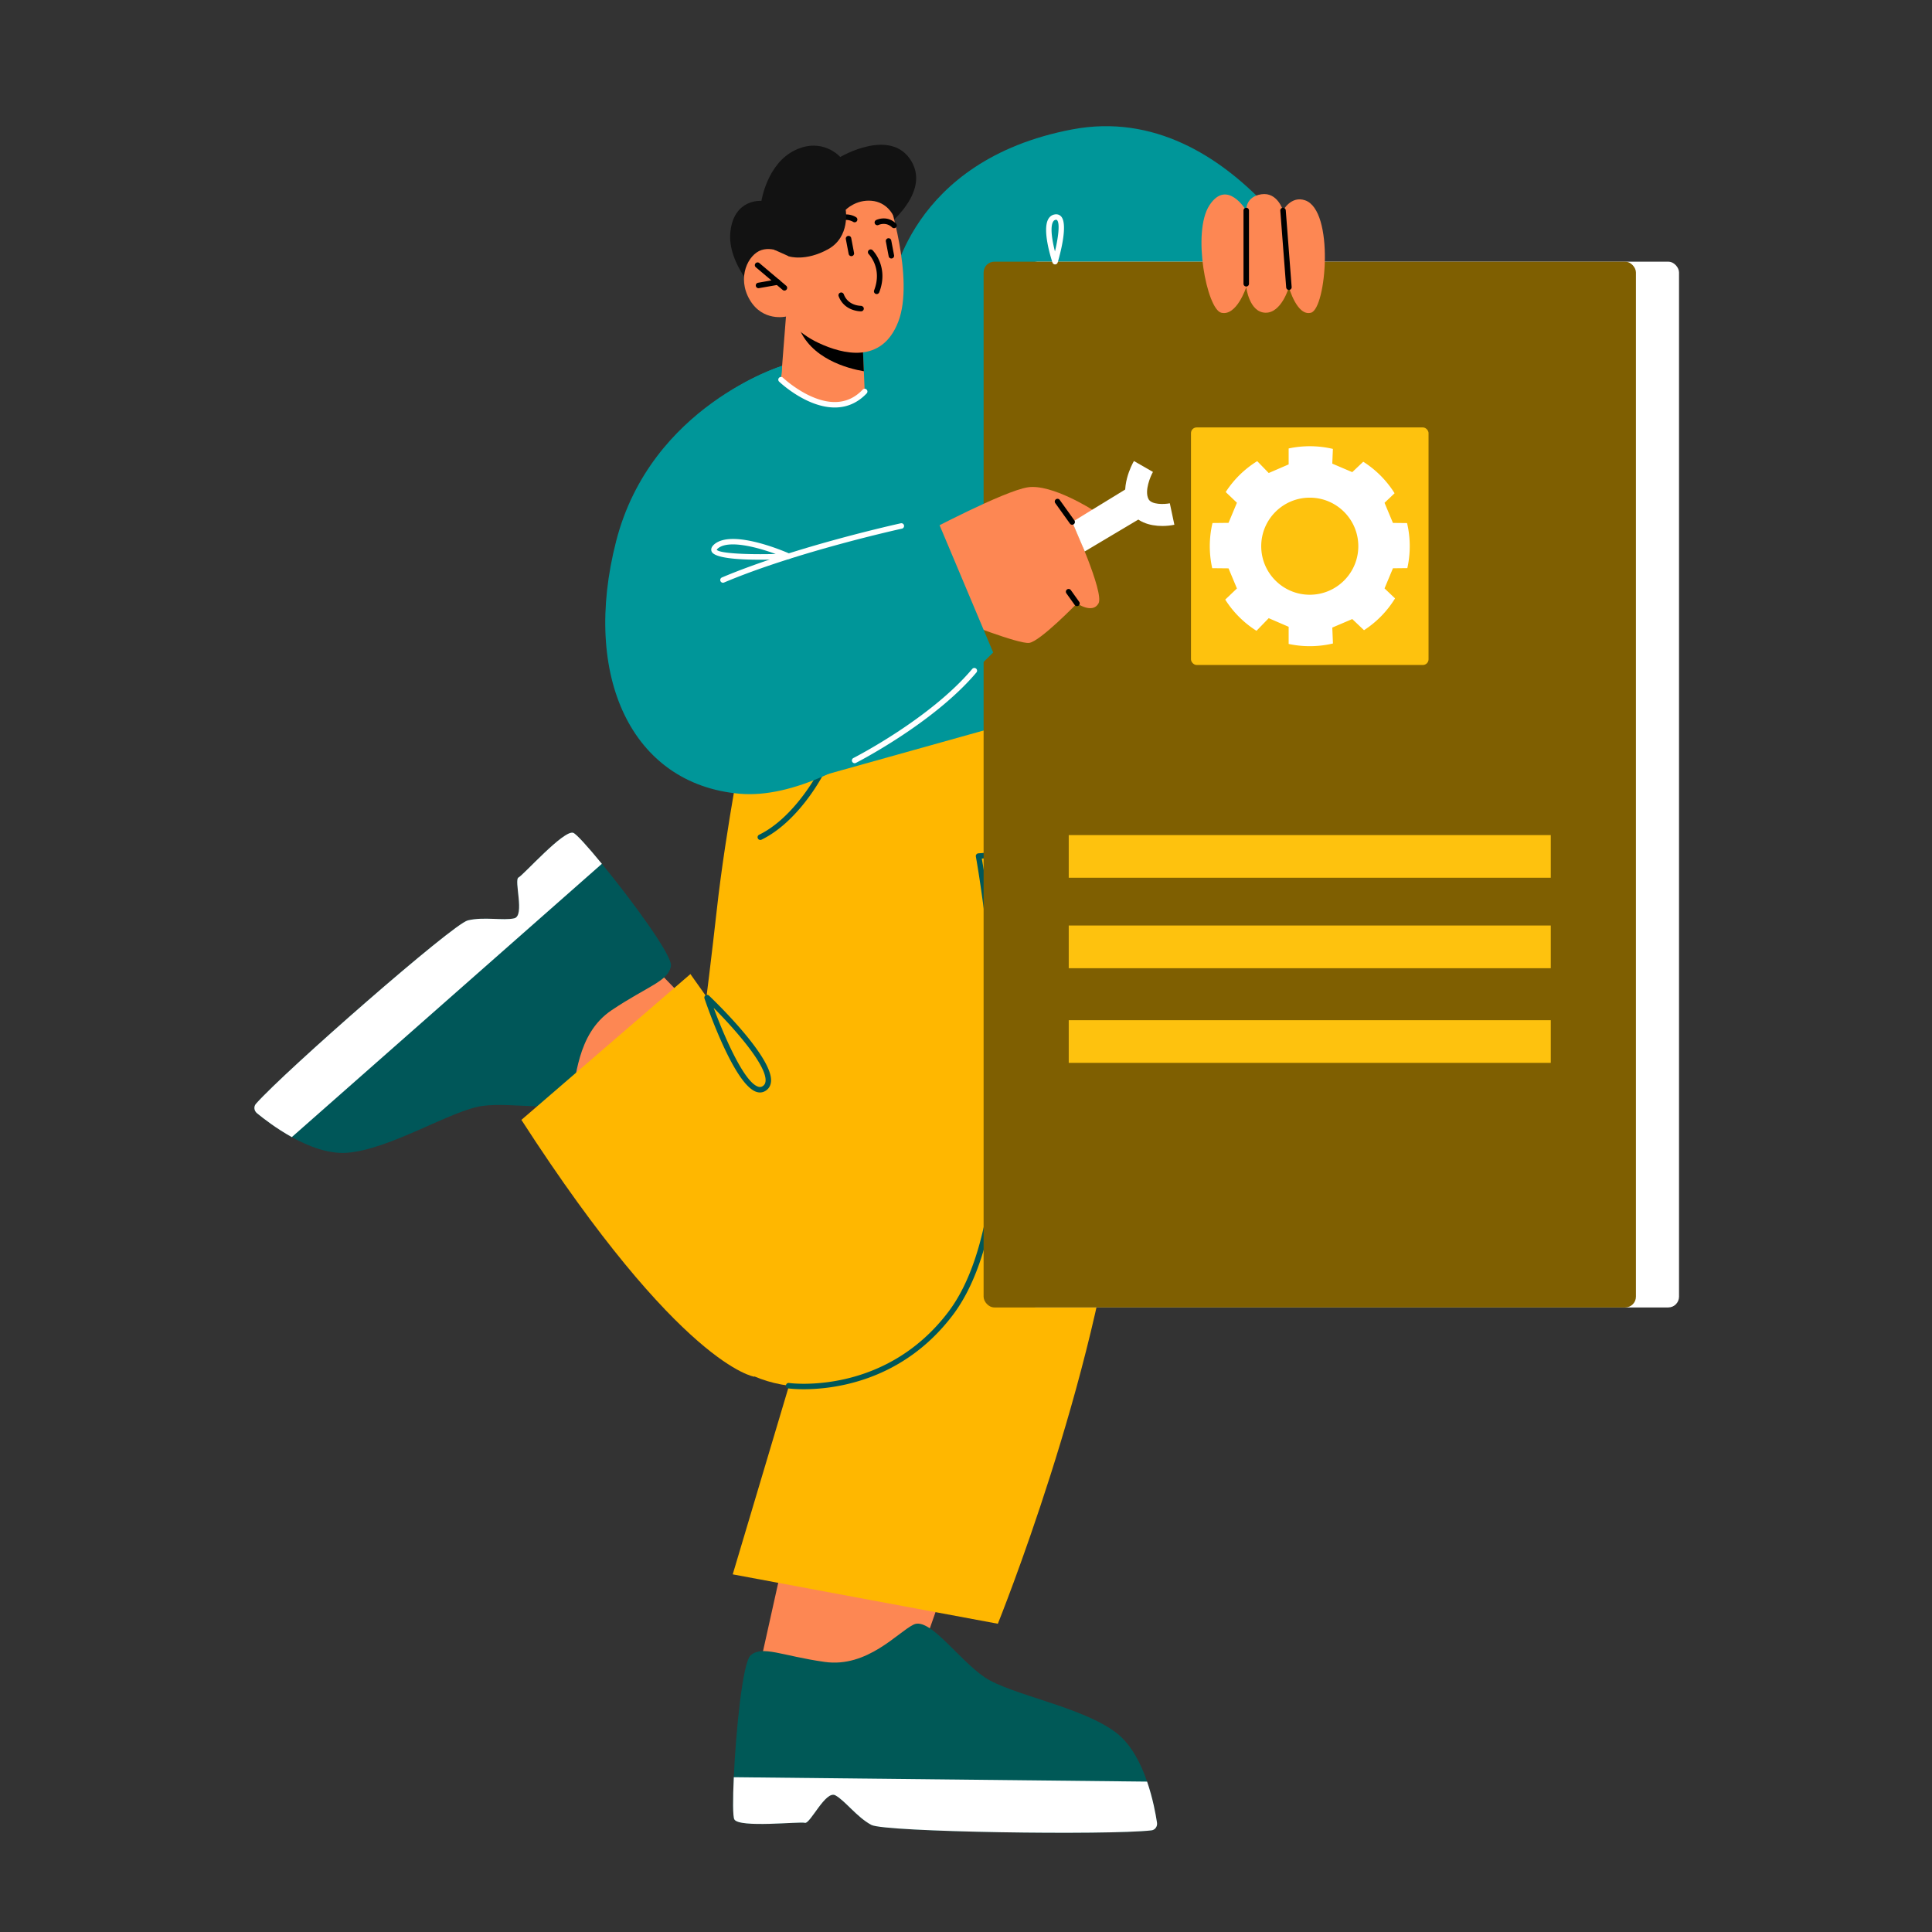 <svg data-name="Layer 1" xmlns="http://www.w3.org/2000/svg" viewBox="0 0 1080 1080"><rect x="0" y="0" width="1080" height="1080" fill="#333333" stroke="none"/><path style="fill:#fd8753" d="m293.161 602.593 51.525 51.348 51.771-81.498-29.113-30.028-74.183 60.178z"/><path d="M320.45 465.553c-5.273-1.836-27.862 23.622-30.594 24.962-2.733 1.341 3.682 21.394-2.376 22.826-6.096 1.424-17.134-1.018-26.007 1.172-8.314 2.022-102.274 84.248-118.401 102.509-1.361 1.539-1.081 3.934.582 5.279 3.696 3.049 10.88 8.581 19.47 13.349 9.347 5.204 20.457 9.476 30.683 8.77 24.14-1.713 58.563-23.881 76.016-26.226 17.493-2.336 45.259 4.511 49.005-4.609 3.739-9.081 2.978-35.327 22.975-48.809 19.997-13.483 32.15-16.339 33.253-24.946.738-5.819-22.107-36.911-38.604-56.955-7.886-9.626-14.306-16.737-16.002-17.323z" style="fill:#005759"/><path d="M320.45 465.553c-5.273-1.836-27.862 23.622-30.594 24.962-2.733 1.341 3.682 21.394-2.376 22.826-6.096 1.424-17.134-1.018-26.007 1.172-8.314 2.022-102.274 84.248-118.401 102.509-1.361 1.539-1.081 3.934.582 5.279 3.696 3.049 10.88 8.581 19.47 13.349l173.328-152.775c-7.886-9.626-14.306-16.737-16.002-17.323z" style="fill:#fff"/><path style="fill:#fd8753" d="m526.391 891.419-10.745 30.605-61.04 19.553-29.291-13.086 15.61-70.184 85.466 33.112z"/><path d="M416.799 407.369s-10.978 54.912-16.15 101.588c-5.172 46.675-13.515 109.334-13.515 109.334s-38.325 143.628 53.74 156.322c114.151 15.739 108.34-119.612 108.34-119.612l-34.337-283.269-98.078 35.637z" style="fill:#ffb700"/><path d="m291.465 626.019 94.473-81.51 28.142 39.677 7.62 185.419s-41.109-5.536-130.236-143.585zM599.351 394.514s38.097 151.857 26.039 263.849c-12.058 111.992-67.591 249.321-67.591 249.321l-148.202-27.608 49.518-165.991 35.782-312.154 104.454-7.417z" style="fill:#ffb700"/><path d="M410.494 1017.051c2.689 4.893 36.511 1.092 39.438 1.924 2.928.832 11.581-18.363 17.04-15.373 5.483 3.022 12.051 12.223 20.111 16.532 7.532 4.061 132.377 5.833 156.581 3.055 2.041-.232 3.436-2.2 3.101-4.313-.706-4.739-2.343-13.657-5.536-22.948-3.463-10.123-8.861-20.731-16.932-27.049-19.086-14.881-59.499-21.443-74.038-31.38-14.562-9.969-30.614-33.637-39.501-29.368-8.854 4.246-25.852 24.259-49.734 20.897-23.882-3.362-34.824-9.373-41.404-3.715-4.442 3.83-8.272 42.222-9.426 68.157-.581 12.429-.568 22.01.299 23.58z" style="fill:#005957"/><path d="M449.278 776.588c-5.302 0-8.499-.437-8.631-.458a1.53 1.53 0 0 1-1.29-1.74c.123-.835.841-1.419 1.739-1.293.522.087 53.417 7.236 89.042-39.766 49.462-65.257 15.726-252.621 15.379-254.503a1.531 1.531 0 0 1 1.386-1.806l50.339-4.065c.862-.027 1.584.56 1.65 1.404a1.53 1.53 0 0 1-1.404 1.65l-48.653 3.931c3.544 20.055 32.077 191.478-16.253 255.24-27.988 36.927-66.361 41.406-83.303 41.406zM424.832 610.694c-.626 0-1.27-.102-1.919-.305-12.379-3.895-27.426-47.304-29.102-52.24a1.54 1.54 0 0 1 .625-1.784 1.549 1.549 0 0 1 1.881.177c1.451 1.374 35.571 33.817 34.703 47.851-.134 2.185-1.036 3.907-2.676 5.11-1.075.791-2.263 1.192-3.511 1.192zm-25.896-47.301c5.718 15.403 16.903 41.556 24.896 44.07 1.015.326 1.871.183 2.697-.428.898-.662 1.353-1.563 1.431-2.832.557-9.026-17.797-29.512-29.024-40.81zM425.027 469.538a1.532 1.532 0 0 1-.671-2.91c19.642-9.583 32.784-34.472 32.916-34.724a1.548 1.548 0 0 1 2.069-.649 1.53 1.53 0 0 1 .649 2.065c-.55 1.06-13.728 26.033-34.292 36.062a1.53 1.53 0 0 1-.671.156z" style="fill:#005759"/><path d="M410.494 1017.051c2.689 4.893 36.511 1.092 39.438 1.924 2.928.832 11.581-18.363 17.04-15.373 5.483 3.022 12.051 12.223 20.111 16.532 7.532 4.061 132.377 5.833 156.581 3.055 2.041-.232 3.436-2.2 3.101-4.313-.706-4.739-2.343-13.657-5.536-22.948l-231.034-2.458c-.581 12.429-.568 22.01.299 23.58z" style="fill:#fff"/><path d="M445.509 202.038s-68.967 14.83-92.051 89.1c-23.084 74.27 70.034 152.554 70.034 152.554l175.859-49.179s-21.076-190.692-42.153-209.762c-21.076-19.069-111.689 17.287-111.689 17.287z" style="fill:#009699"/><path d="M498.282 160.899s9.403-71.159 101.07-88.556c91.667-17.396 146.533 96.429 146.533 96.429l-269.971 49.435 22.368-57.308z" style="fill:#009699"/><path d="M491.601 129.77s29.313-20.321 17.915-39.6-39.806-2.399-39.806-2.399-9.847-11.295-25.383-3.762c-15.535 7.533-18.67 28.281-18.67 28.281s-15.206-1.388-17.344 17.086c-2.138 18.473 16.683 36.34 16.683 36.34l66.605-35.947z" style="fill:#121212"/><path d="m439.363 176.946-2.763 35.292s5.571 10.644 26.085 13.938c15.282 2.455 20.68-7.318 20.68-7.318l-.467-11.323-.75-17.596-36.639-11.119-6.146-1.873z" style="fill:#fd8753"/><path d="M445.509 178.819c.013.971.291 2.137.759 3.486 6.517 18.247 27.808 23.739 36.629 25.23l-.75-17.596-36.639-11.119z"/><path d="M496.315 110.111s15.058 45.699 5.831 69.712c-9.226 24.013-31.331 18.021-44.327 11.991-12.996-6.03-18.462-14.86-18.462-14.86s-12.958 3.079-20.261-9.388c-7.303-12.467-.872-25.392 6.588-27.791 7.459-2.399 15.499 3.579 15.499 3.579l-5.485-13.385s34.206-62.192 60.617-19.857z" style="fill:#fd8753"/><path d="M438.498 162.432c-.351 0-.7-.12-.988-.363l-15.004-12.678a1.528 1.528 0 0 1-.182-2.158 1.534 1.534 0 0 1 2.158-.183l15.004 12.679a1.53 1.53 0 0 1 .183 2.158 1.528 1.528 0 0 1-1.17.545z"/><path d="M424.017 161.099a1.53 1.53 0 0 1-1.506-1.269 1.53 1.53 0 0 1 1.246-1.772l10.682-1.874c.796-.185 1.626.407 1.772 1.246a1.53 1.53 0 0 1-1.245 1.772l-10.682 1.874a1.32 1.32 0 0 1-.267.024zM465.405 126.537a1.533 1.533 0 0 1-1.137-2.559c5.329-5.888 11.696-4.227 14.316-2.536.709.461.913 1.41.455 2.12a1.528 1.528 0 0 1-2.117.458c-.264-.162-5.523-3.359-10.379 2.015a1.542 1.542 0 0 1-1.138.503zM499.767 127.558c-.383 0-.766-.144-1.066-.431-3.448-3.333-7.535-1.398-7.577-1.377a1.533 1.533 0 0 1-1.348-2.754c.252-.12 6.077-2.884 11.056 1.927a1.533 1.533 0 0 1-1.066 2.635zM490.074 164.381a1.536 1.536 0 0 1-1.431-2.084c4.707-12.217-2.715-19.929-3.033-20.252a1.538 1.538 0 0 1 .009-2.167 1.53 1.53 0 0 1 2.162.003c.377.377 9.167 9.391 3.724 23.518a1.536 1.536 0 0 1-1.431.982zM498.28 144.503a1.533 1.533 0 0 1-1.503-1.246l-1.574-8.265a1.533 1.533 0 0 1 1.218-1.794 1.525 1.525 0 0 1 1.794 1.219l1.574 8.265a1.532 1.532 0 0 1-1.508 1.821zM475.91 143.191a1.531 1.531 0 0 1-1.502-1.246l-1.575-8.266a1.531 1.531 0 0 1 1.218-1.793 1.53 1.53 0 0 1 1.794 1.219l1.575 8.265a1.532 1.532 0 0 1-1.51 1.821z"/><path d="M499.25 120.374s-3.277-7.395-12.076-8.144c-8.8-.75-14.426 5.048-14.426 5.048s2.701 15.127-9.887 22.065c-12.588 6.938-21.679 4.01-21.679 4.01l-8.441-3.775-5.376-13.187 27.24-25.105 33.856-14.617 15.391 16.339-4.603 17.365z" style="fill:#121212"/><path d="M481.308 174.035c-.919 0-9.4-.228-12.499-8.452a1.533 1.533 0 0 1 .892-1.975c.8-.311 1.679.102 1.976.892 2.436 6.473 9.31 6.434 9.652 6.47.709.054 1.539.668 1.551 1.511a1.53 1.53 0 0 1-1.503 1.554h-.069z"/><rect x="573.926" y="146.276" width="364.659" height="584.598" rx="6.03" ry="6.03" style="fill:#fff"/><rect x="549.839" y="146.276" width="364.659" height="584.598" rx="6.03" ry="6.03" style="fill:#7f5f01"/><path d="M517.053 297.829s44.16-23.419 57.543-25.426c13.382-2.008 36.304 12.713 36.304 12.713l-11.548 6.691s18.066 39.477 14.72 45.499c-3.345 6.022-12.044 0-12.044 0s-20.742 21.411-26.764 22.08c-6.022.669-38.138-12.044-38.138-12.044l-20.073-49.513z" style="fill:#fd8753"/><path d="m523.074 288.462-95.708 34.124 9.839-118.085s-73.376 22.403-92.78 98.012c-19.404 75.608 8.698 135.827 68.917 141.18 60.219 5.353 141.849-78.953 141.849-78.953l-32.117-76.277z" style="fill:#009699"/><path d="M696.658 117.673s-10.693-18.016-20.564-2.934c-9.872 15.082-1.423 58.088 6.58 60.071 8.622 2.136 13.984-14.265 13.984-14.265s1.645 14.013 10.694 14.265c9.048.253 13.162-14.265 13.162-14.265s4.503 16.401 12.339 14.265c8.618-2.35 13.161-57.137-3.29-62.835-7.883-2.73-12.339 5.698-12.339 5.698s-3.062-10.435-12.111-9.076-8.454 9.076-8.454 9.076z" style="fill:#fd8753"/><path style="fill:#fec20e" d="M597.431 466.814h269.475v23.864H597.431zM597.431 517.361h269.475v23.864H597.431zM597.431 570.287h269.475v23.864H597.431z"/><rect x="665.767" y="238.93" width="132.801" height="132.802" rx="3.183" ry="3.183" style="fill:#fec20e"/><path d="M786.703 317.589a55.677 55.677 0 0 0 1.353-12.261 55.9 55.9 0 0 0-1.504-12.929l-7.894-.087-4.696-11.236 5.618-5.348a56.059 56.059 0 0 0-17.518-17.621l-6.142 5.829-11.166-4.766.345-8.223a55.846 55.846 0 0 0-12.929-1.504c-4.049 0-8.002.432-11.808 1.256v8.907l-11.144 4.815-6.427-6.637a56.002 56.002 0 0 0-17.61 17.275l6.271 5.974-4.696 11.242-8.967.097a56.101 56.101 0 0 0-1.509 12.956c0 4.222.469 8.336 1.359 12.294l9.118.092 4.696 11.241-6.535 6.228a56.1 56.1 0 0 0 17.465 17.442l6.837-7.058 11.144 4.82v9.576a55.707 55.707 0 0 0 11.808 1.256 56.11 56.11 0 0 0 12.957-1.509l-.372-8.891 11.166-4.761 6.562 6.228a56.055 56.055 0 0 0 17.356-17.777l-5.877-5.591 4.696-11.242 8.044-.087zm-54.532 14.876c-14.989 0-27.137-12.148-27.137-27.137s12.148-27.131 27.137-27.131 27.131 12.148 27.131 27.131-12.148 27.137-27.131 27.137zM599.351 291.808l31.986-19.592 8.185 16.321-33.143 19.732-7.028-16.461z" style="fill:#fff"/><path d="M649.741 294.024c-6.841 0-14.95-2.102-18.704-9.583-5.685-11.337 1.948-25.189 2.837-26.73l10.631 6.107c-1.388 2.449-4.834 10.484-2.506 15.127 1.65 3.293 8.883 3.023 11.936 2.398l2.545 11.996c-1.889.404-4.23.686-6.739.686z" style="fill:#fff"/><path d="M599.353 293.341c-.476 0-.946-.222-1.245-.641l-8.2-11.445a1.53 1.53 0 0 1 .353-2.138 1.524 1.524 0 0 1 2.137.353l8.2 11.445a1.53 1.53 0 0 1-1.245 2.426zM602.029 338.839a1.54 1.54 0 0 1-1.248-.641l-4.664-6.532a1.536 1.536 0 0 1 .356-2.14 1.54 1.54 0 0 1 2.14.356l4.664 6.532a1.538 1.538 0 0 1-.356 2.141 1.55 1.55 0 0 1-.892.284zM696.657 160.163a1.532 1.532 0 0 1-1.533-1.533v-40.957a1.532 1.532 0 1 1 3.066 0v40.957c0 .847-.686 1.533-1.533 1.533zM720.511 162.078a1.53 1.53 0 0 1-1.524-1.416l-3.29-42.873a1.532 1.532 0 0 1 1.41-1.646c.772-.069 1.577.562 1.643 1.413l3.29 42.872a1.529 1.529 0 0 1-1.41 1.644c-.039.006-.078.006-.12.006z"/><path d="M466.642 227.793c-15.732 0-30.47-13.846-31.099-14.444a1.532 1.532 0 0 1-.054-2.167 1.541 1.541 0 0 1 2.168-.054c.069.065 6.936 6.535 15.929 10.51 11.685 5.167 21.34 3.88 28.668-3.835a1.527 1.527 0 0 1 2.164-.057c.617.581.641 1.551.057 2.164-4.796 5.056-10.571 7.706-17.157 7.874-.228.006-.452.009-.676.009zM404.155 325.753a1.532 1.532 0 0 1-.6-2.943c40.876-17.313 99.385-30.159 99.972-30.285a1.519 1.519 0 0 1 1.823 1.171 1.532 1.532 0 0 1-1.17 1.823c-.584.129-58.817 12.912-99.427 30.111a1.512 1.512 0 0 1-.599.123z" style="fill:#fff"/><path d="M424.937 312.889c-12.355 0-25.716-.898-27.165-4.67-.362-.943-.366-2.413 1.667-4.074 10.487-8.581 40.777 4.82 42.058 5.397a1.53 1.53 0 0 1-.551 2.928c-4.054.201-9.909.419-16.01.419zm-15.232-8.568c-3.458 0-6.404.625-8.325 2.194-.641.523-.728.796-.728.799 1.413 2.03 17.061 2.793 32.964 2.362-7.047-2.574-16.618-5.356-23.911-5.356zM589.791 147.807a1.536 1.536 0 0 1-1.455-1.048c-.617-1.844-5.925-18.204-2.287-24.387.797-1.356 1.994-2.215 3.46-2.488 1.862-.353 3.042.429 3.691 1.153 4.074 4.527-.901 22.181-1.94 25.674a1.536 1.536 0 0 1-1.443 1.096h-.027zm.602-24.943c-.09 0-.195.012-.321.032-.601.114-1.03.432-1.38 1.03-1.819 3.09-.443 10.867 1.036 16.642 1.748-7.323 2.916-15.568 1.195-17.48-.084-.092-.204-.224-.53-.224zM477.751 426.639a1.534 1.534 0 0 1-.692-2.901c.425-.215 42.897-21.902 66.431-49.806a1.543 1.543 0 0 1 2.158-.183c.647.545.731 1.512.183 2.158-23.938 28.386-66.957 50.349-67.388 50.567a1.54 1.54 0 0 1-.692.165z" style="fill:#fff"/></svg>